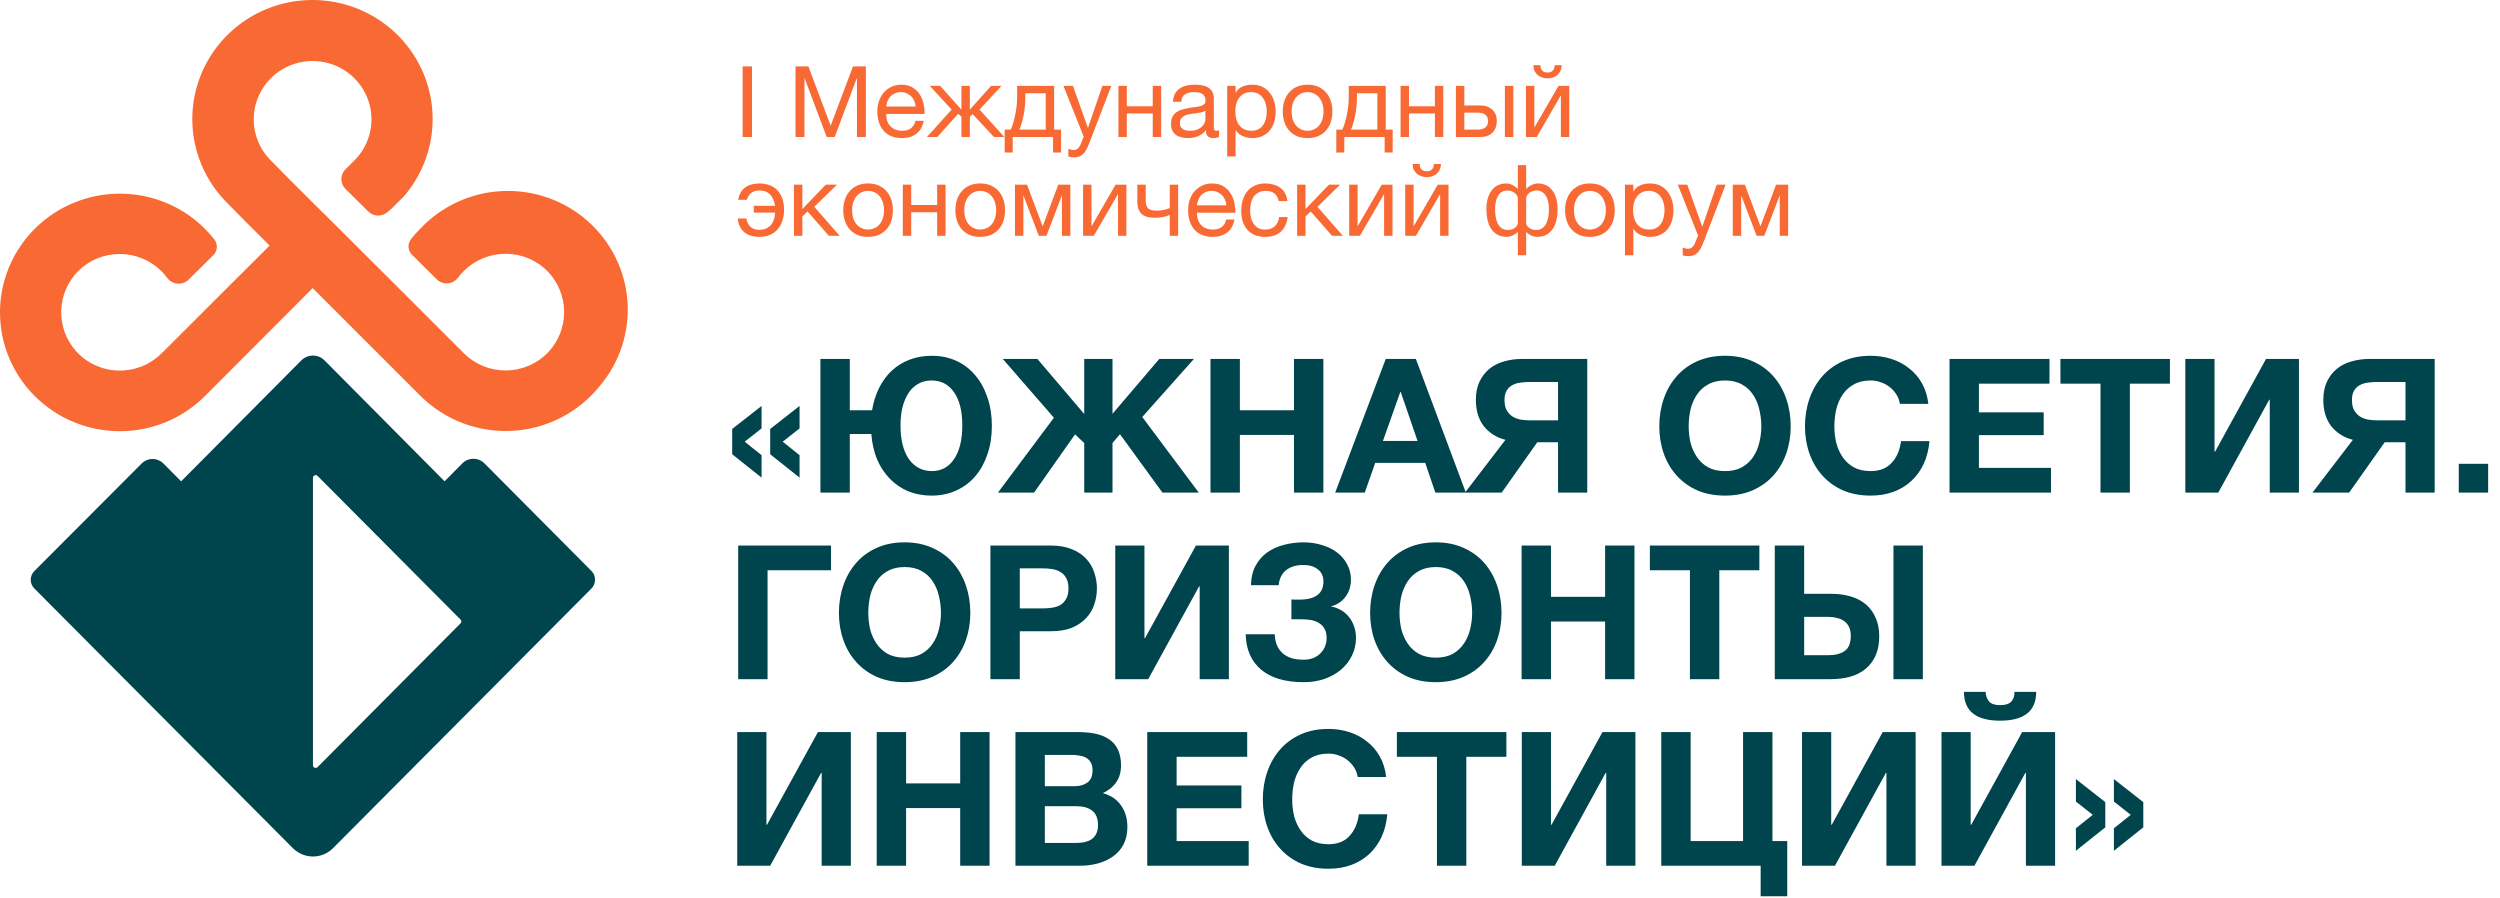 <?xml version="1.0" encoding="UTF-8"?> <svg xmlns="http://www.w3.org/2000/svg" width="1139" height="409" viewBox="0 0 1139 409" fill="none"><path d="M273.177 175.952C268.381 181.908 262.373 186.796 255.544 190.298C248.714 193.8 241.217 195.837 233.541 196.276C225.865 196.715 218.181 195.547 210.991 192.847C203.8 190.147 197.264 185.976 191.808 180.607L142.451 131.265L93.209 180.607C85.573 188.174 75.844 193.327 65.252 195.415C54.661 197.502 43.683 196.431 33.706 192.335C23.729 188.24 15.201 181.304 9.202 172.406C3.202 163.507 0 153.046 0 142.344C0 131.642 3.202 121.18 9.202 112.282C15.201 103.383 23.729 96.448 33.706 92.352C43.683 88.257 54.661 87.185 65.252 89.273C75.844 91.36 85.573 96.513 93.209 104.081C94.805 105.659 96.297 107.338 97.675 109.106C98.484 110.157 98.879 111.463 98.789 112.781C98.699 114.099 98.129 115.34 97.186 116.273L85.862 127.467C85.199 128.105 84.405 128.593 83.534 128.898C82.663 129.203 81.736 129.318 80.816 129.234C79.895 129.15 79.005 128.869 78.205 128.411C77.404 127.953 76.714 127.329 76.18 126.582C75.386 125.508 74.51 124.496 73.558 123.555C71.07 121.069 68.11 119.097 64.849 117.75C61.587 116.404 58.089 115.711 54.556 115.711C51.023 115.711 47.525 116.404 44.264 117.75C41.002 119.097 38.042 121.069 35.554 123.555C30.797 128.404 28.063 134.853 27.897 141.613C27.732 148.374 30.147 154.947 34.66 160.019C37.093 162.704 40.053 164.87 43.358 166.384C46.664 167.899 50.246 168.729 53.886 168.825C57.527 168.921 61.149 168.281 64.531 166.944C67.913 165.607 70.985 163.6 73.558 161.047L106.982 127.695L122.829 111.876L112.226 101.311L103.784 92.745C96.224 85.303 91.02 75.836 88.809 65.506C86.599 55.175 87.479 44.431 91.342 34.589C95.204 24.747 101.88 16.236 110.552 10.1C119.224 3.963 129.515 0.469 140.162 0.044C150.809 -0.381 161.35 2.283 170.492 7.708C179.633 13.134 186.979 21.085 191.627 30.588C196.275 40.09 198.024 50.73 196.659 61.203C195.294 71.676 190.874 81.526 183.942 89.547L178.18 95.257L176.307 96.799C175.094 97.781 173.558 98.284 171.994 98.21C170.43 98.136 168.949 97.492 167.836 96.4L157.348 86.006C156.172 84.839 155.512 83.257 155.512 81.608C155.512 79.96 156.172 78.378 157.348 77.211L161.382 73.185C165.136 69.468 167.693 64.731 168.73 59.574C169.767 54.416 169.238 49.07 167.208 44.211C165.179 39.351 161.74 35.198 157.328 32.276C152.916 29.354 147.729 27.794 142.422 27.794C137.116 27.794 131.928 29.354 127.516 32.276C123.104 35.198 119.666 39.351 117.637 44.211C115.607 49.07 115.077 54.416 116.115 59.574C117.152 64.731 119.709 69.468 123.463 73.185L131.906 81.751L142.422 92.231L156.829 106.508L161.9 111.562L177.834 127.467L211.373 160.99C213.905 163.506 216.921 165.492 220.242 166.83C223.563 168.169 227.122 168.833 230.707 168.782C234.292 168.731 237.83 167.968 241.112 166.536C244.393 165.104 247.351 163.033 249.81 160.447C254.447 155.477 257.023 148.956 257.023 142.187C257.023 135.417 254.447 128.897 249.81 123.926C247.347 121.345 244.387 119.28 241.105 117.853C237.823 116.426 234.285 115.666 230.701 115.618C227.117 115.57 223.56 116.235 220.24 117.574C216.92 118.913 213.905 120.898 211.373 123.412C210.405 124.345 209.518 125.358 208.722 126.439C208.191 127.186 207.503 127.81 206.706 128.267C205.908 128.725 205.02 129.006 204.102 129.09C203.184 129.174 202.259 129.06 201.39 128.755C200.521 128.45 199.729 127.962 199.069 127.324L187.746 116.102C186.796 115.172 186.223 113.93 186.132 112.61C186.042 111.29 186.442 109.984 187.256 108.935C188.635 107.176 190.126 105.507 191.722 103.938C201.481 93.7 214.884 87.637 229.082 87.035C243.281 86.434 257.156 91.343 267.761 100.719C278.366 110.094 284.864 123.198 285.876 137.246C286.887 151.294 282.332 165.18 273.177 175.952Z" fill="#F96933"></path><path d="M338.332 30.245H342.613V62.421H338.332V30.245ZM362.447 30.245H368.305L378.445 57.283L388.629 30.245H394.488V62.421H390.432V35.652H390.342L380.292 62.421H376.642L366.593 35.652H366.503V62.421H362.447V30.245ZM410.896 62.917C409.033 62.917 407.396 62.616 405.984 62.015C404.602 61.414 403.445 60.573 402.514 59.492C401.582 58.41 400.876 57.118 400.396 55.616C399.945 54.114 399.72 52.477 399.72 50.704C399.72 48.962 399.99 47.354 400.531 45.882C401.072 44.38 401.823 43.088 402.784 42.007C403.775 40.925 404.932 40.084 406.254 39.483C407.606 38.882 409.078 38.582 410.67 38.582C412.743 38.582 414.456 39.017 415.808 39.889C417.19 40.73 418.286 41.811 419.097 43.133C419.939 44.455 420.509 45.897 420.81 47.459C421.14 49.022 421.276 50.509 421.216 51.921H403.775C403.745 52.942 403.866 53.919 404.136 54.85C404.406 55.751 404.842 56.562 405.443 57.283C406.044 57.974 406.81 58.53 407.741 58.951C408.672 59.371 409.769 59.582 411.031 59.582C412.653 59.582 413.975 59.206 414.997 58.455C416.048 57.704 416.739 56.562 417.07 55.03H420.855C420.344 57.674 419.218 59.657 417.475 60.979C415.733 62.271 413.539 62.917 410.896 62.917ZM417.16 48.541C417.1 47.64 416.889 46.783 416.529 45.972C416.198 45.161 415.733 44.47 415.132 43.899C414.561 43.298 413.87 42.833 413.059 42.502C412.278 42.142 411.406 41.961 410.445 41.961C409.454 41.961 408.552 42.142 407.741 42.502C406.96 42.833 406.284 43.298 405.713 43.899C405.142 44.5 404.692 45.206 404.361 46.017C404.031 46.798 403.835 47.64 403.775 48.541H417.16ZM433.568 49.938L423.609 39.122H428.341L438.03 49.938V39.122H441.86V49.938L451.549 39.122H456.281L446.277 49.938L457.588 62.421H452.856L443.167 52.011L441.86 53.183V62.421H438.03V53.183L436.542 51.831L427.034 62.421H422.302L433.568 49.938ZM457.732 59.041H460.481C460.812 58.41 461.142 57.554 461.473 56.472C461.833 55.361 462.149 54.144 462.419 52.822C462.719 51.47 462.96 50.043 463.14 48.541C463.32 47.039 463.41 45.567 463.41 44.125V39.122H480.265V59.041H483.419V69.496H479.769V62.421H461.382V69.496H457.732V59.041ZM476.434 59.041V42.502H467.151V44.485C467.151 45.957 467.061 47.429 466.88 48.901C466.73 50.343 466.52 51.711 466.249 53.002C465.979 54.294 465.679 55.466 465.348 56.517C465.048 57.569 464.747 58.41 464.447 59.041H476.434ZM489.407 71.704C488.956 71.704 488.505 71.674 488.055 71.614C487.604 71.554 487.169 71.449 486.748 71.299V67.784C487.108 67.904 487.469 68.024 487.83 68.144C488.22 68.264 488.611 68.324 489.001 68.324C489.782 68.324 490.413 68.144 490.894 67.784C491.375 67.423 491.795 66.897 492.156 66.206L493.733 62.286L484.495 39.122H488.821L495.626 58.185H495.716L502.25 39.122H506.306L496.167 65.485C495.716 66.627 495.265 67.588 494.815 68.37C494.394 69.151 493.913 69.781 493.372 70.262C492.862 70.773 492.276 71.133 491.615 71.344C490.984 71.584 490.248 71.704 489.407 71.704ZM509.551 39.122H513.381V48.406H525.188V39.122H529.019V62.421H525.188V51.696H513.381V62.421H509.551V39.122ZM541.212 62.917C540.161 62.917 539.169 62.796 538.238 62.556C537.306 62.346 536.48 61.985 535.759 61.474C535.068 60.934 534.512 60.258 534.092 59.447C533.701 58.605 533.506 57.599 533.506 56.427C533.506 55.105 533.731 54.024 534.182 53.183C534.633 52.341 535.218 51.665 535.939 51.155C536.691 50.614 537.532 50.208 538.463 49.938C539.424 49.667 540.401 49.442 541.392 49.262C542.444 49.052 543.435 48.901 544.367 48.811C545.328 48.691 546.169 48.541 546.89 48.361C547.611 48.15 548.182 47.865 548.603 47.504C549.023 47.114 549.234 46.558 549.234 45.837C549.234 44.996 549.068 44.32 548.738 43.809C548.437 43.298 548.032 42.908 547.521 42.637C547.04 42.367 546.485 42.187 545.854 42.097C545.253 42.007 544.652 41.961 544.051 41.961C542.429 41.961 541.077 42.277 539.995 42.908C538.914 43.509 538.328 44.665 538.238 46.378H534.407C534.467 44.936 534.768 43.719 535.309 42.727C535.849 41.736 536.57 40.94 537.472 40.339C538.373 39.708 539.394 39.258 540.536 38.987C541.708 38.717 542.955 38.582 544.276 38.582C545.328 38.582 546.364 38.657 547.386 38.807C548.437 38.957 549.384 39.273 550.225 39.753C551.066 40.204 551.742 40.85 552.253 41.691C552.764 42.532 553.019 43.629 553.019 44.981V56.968C553.019 57.869 553.064 58.53 553.154 58.951C553.274 59.371 553.635 59.582 554.236 59.582C554.506 59.582 554.897 59.507 555.407 59.356V62.331C554.747 62.721 553.83 62.917 552.659 62.917C551.667 62.917 550.871 62.646 550.27 62.105C549.699 61.535 549.414 60.618 549.414 59.356C548.362 60.618 547.131 61.535 545.719 62.105C544.337 62.646 542.834 62.917 541.212 62.917ZM542.068 59.582C543.33 59.582 544.412 59.417 545.313 59.086C546.214 58.726 546.95 58.29 547.521 57.779C548.092 57.238 548.513 56.668 548.783 56.067C549.053 55.436 549.189 54.85 549.189 54.309V50.389C548.708 50.779 548.077 51.05 547.296 51.2C546.515 51.35 545.688 51.485 544.817 51.605C543.976 51.725 543.12 51.846 542.249 51.966C541.377 52.086 540.596 52.296 539.905 52.597C539.214 52.897 538.643 53.333 538.193 53.904C537.772 54.444 537.562 55.196 537.562 56.157C537.562 56.788 537.682 57.329 537.922 57.779C538.193 58.2 538.523 58.545 538.914 58.816C539.334 59.086 539.815 59.281 540.356 59.402C540.897 59.522 541.467 59.582 542.068 59.582ZM559.108 39.122H562.938V42.277H563.028C563.659 40.985 564.651 40.054 566.003 39.483C567.355 38.882 568.842 38.582 570.464 38.582C572.267 38.582 573.829 38.912 575.151 39.573C576.503 40.234 577.614 41.135 578.486 42.277C579.387 43.389 580.063 44.68 580.514 46.153C580.964 47.625 581.19 49.187 581.19 50.839C581.19 52.522 580.964 54.099 580.514 55.571C580.093 57.013 579.432 58.29 578.531 59.402C577.659 60.483 576.548 61.339 575.196 61.97C573.874 62.601 572.327 62.917 570.554 62.917C569.953 62.917 569.307 62.856 568.616 62.736C567.925 62.616 567.234 62.421 566.543 62.151C565.852 61.88 565.191 61.52 564.561 61.069C563.96 60.588 563.449 60.002 563.028 59.311H562.938V71.299H559.108V39.122ZM570.149 59.582C571.44 59.582 572.537 59.326 573.438 58.816C574.34 58.305 575.061 57.629 575.601 56.788C576.142 55.947 576.533 54.985 576.773 53.904C577.013 52.822 577.134 51.711 577.134 50.569C577.134 49.487 576.983 48.436 576.683 47.414C576.413 46.363 575.977 45.431 575.376 44.62C574.805 43.809 574.054 43.163 573.123 42.682C572.222 42.202 571.155 41.961 569.923 41.961C568.631 41.961 567.535 42.217 566.634 42.727C565.732 43.238 564.996 43.914 564.425 44.755C563.855 45.567 563.434 46.498 563.164 47.55C562.923 48.601 562.803 49.667 562.803 50.749C562.803 51.891 562.938 53.002 563.209 54.084C563.479 55.135 563.9 56.067 564.47 56.878C565.071 57.689 565.837 58.35 566.769 58.861C567.7 59.342 568.827 59.582 570.149 59.582ZM595.735 62.917C593.873 62.917 592.235 62.616 590.823 62.015C589.441 61.384 588.269 60.528 587.308 59.447C586.347 58.335 585.626 57.043 585.145 55.571C584.664 54.099 584.424 52.507 584.424 50.794C584.424 49.082 584.664 47.489 585.145 46.017C585.626 44.515 586.347 43.223 587.308 42.142C588.269 41.03 589.441 40.159 590.823 39.528C592.235 38.897 593.873 38.582 595.735 38.582C597.568 38.582 599.19 38.897 600.602 39.528C602.014 40.159 603.201 41.03 604.162 42.142C605.124 43.223 605.845 44.515 606.325 46.017C606.806 47.489 607.047 49.082 607.047 50.794C607.047 52.507 606.806 54.099 606.325 55.571C605.845 57.043 605.124 58.335 604.162 59.447C603.201 60.528 602.014 61.384 600.602 62.015C599.19 62.616 597.568 62.917 595.735 62.917ZM595.735 59.582C596.727 59.582 597.658 59.386 598.529 58.996C599.431 58.605 600.212 58.05 600.873 57.329C601.534 56.578 602.044 55.661 602.405 54.58C602.795 53.468 602.991 52.206 602.991 50.794C602.991 49.382 602.795 48.135 602.405 47.054C602.044 45.942 601.534 45.011 600.873 44.26C600.212 43.509 599.431 42.938 598.529 42.547C597.658 42.157 596.727 41.961 595.735 41.961C594.744 41.961 593.797 42.157 592.896 42.547C592.025 42.938 591.259 43.509 590.598 44.26C589.937 45.011 589.411 45.942 589.021 47.054C588.66 48.135 588.48 49.382 588.48 50.794C588.48 52.206 588.66 53.468 589.021 54.58C589.411 55.661 589.937 56.578 590.598 57.329C591.259 58.05 592.025 58.605 592.896 58.996C593.797 59.386 594.744 59.582 595.735 59.582ZM608.814 59.041H611.563C611.893 58.41 612.224 57.554 612.554 56.472C612.915 55.361 613.23 54.144 613.501 52.822C613.801 51.47 614.041 50.043 614.222 48.541C614.402 47.039 614.492 45.567 614.492 44.125V39.122H631.346V59.041H634.501V69.496H630.851V62.421H612.464V69.496H608.814V59.041ZM627.516 59.041V42.502H618.232V44.485C618.232 45.957 618.142 47.429 617.962 48.901C617.812 50.343 617.602 51.711 617.331 53.002C617.061 54.294 616.76 55.466 616.43 56.517C616.129 57.569 615.829 58.41 615.529 59.041H627.516ZM638.1 39.122H641.931V48.406H653.738V39.122H657.568V62.421H653.738V51.696H641.931V62.421H638.1V39.122ZM663.317 39.122H667.148V48.045H674.358C676.641 48.045 678.474 48.676 679.856 49.938C681.238 51.17 681.929 52.912 681.929 55.166C681.929 57.359 681.268 59.116 679.946 60.438C678.624 61.76 676.822 62.421 674.538 62.421H663.317V39.122ZM673.141 59.041C676.356 59.041 677.963 57.749 677.963 55.166C677.963 52.612 676.356 51.335 673.141 51.335H667.148V59.041H673.141ZM685.624 39.122H689.455V62.421H685.624V39.122ZM695.223 39.122H699.054V58.14L710.05 39.122H714.962V62.421H711.131V43.404L700.135 62.421H695.223V39.122ZM705.093 35.697C704.191 35.697 703.35 35.562 702.569 35.292C701.788 35.022 701.097 34.631 700.496 34.12C699.925 33.609 699.459 32.993 699.099 32.273C698.768 31.521 698.603 30.665 698.603 29.704H701.803C701.863 31.927 702.944 33.039 705.047 33.039C706.099 33.039 706.895 32.753 707.436 32.182C708.007 31.581 708.292 30.755 708.292 29.704H711.492C711.492 30.605 711.327 31.431 710.996 32.182C710.666 32.933 710.215 33.564 709.644 34.075C709.073 34.586 708.397 34.991 707.616 35.292C706.835 35.562 705.994 35.697 705.093 35.697ZM345.903 107.917C343.079 107.917 340.796 107.196 339.053 105.753C337.311 104.281 336.334 102.208 336.124 99.534H340.045C340.675 102.99 342.658 104.717 345.993 104.717C348.066 104.717 349.733 104.056 350.995 102.734C352.287 101.382 353.008 99.429 353.158 96.876H343.424V93.766H353.113C352.783 91.573 352.032 89.861 350.86 88.629C349.718 87.397 348.096 86.781 345.993 86.781C343.019 86.781 341.111 88.193 340.27 91.017H336.304C336.725 88.584 337.761 86.736 339.414 85.474C341.096 84.213 343.304 83.582 346.038 83.582C347.751 83.582 349.298 83.852 350.68 84.393C352.062 84.903 353.233 85.67 354.195 86.691C355.156 87.713 355.892 88.959 356.403 90.431C356.944 91.874 357.214 93.541 357.214 95.434C357.214 97.326 356.959 99.054 356.448 100.616C355.967 102.148 355.231 103.455 354.24 104.537C353.279 105.618 352.092 106.46 350.68 107.06C349.298 107.631 347.706 107.917 345.903 107.917ZM361.726 84.122H365.556V95.253L376.237 84.122H381.329L371.009 94.217L382.546 107.421H377.634L367.9 96.335L365.556 98.633V107.421H361.726V84.122ZM395.496 107.917C393.633 107.917 391.996 107.616 390.584 107.015C389.202 106.384 388.03 105.528 387.069 104.447C386.107 103.335 385.386 102.043 384.906 100.571C384.425 99.099 384.185 97.507 384.185 95.794C384.185 94.082 384.425 92.489 384.906 91.017C385.386 89.515 386.107 88.223 387.069 87.142C388.03 86.03 389.202 85.159 390.584 84.528C391.996 83.897 393.633 83.582 395.496 83.582C397.328 83.582 398.951 83.897 400.363 84.528C401.775 85.159 402.962 86.03 403.923 87.142C404.884 88.223 405.605 89.515 406.086 91.017C406.567 92.489 406.807 94.082 406.807 95.794C406.807 97.507 406.567 99.099 406.086 100.571C405.605 102.043 404.884 103.335 403.923 104.447C402.962 105.528 401.775 106.384 400.363 107.015C398.951 107.616 397.328 107.917 395.496 107.917ZM395.496 104.582C396.487 104.582 397.419 104.387 398.29 103.996C399.191 103.605 399.972 103.05 400.633 102.329C401.294 101.577 401.805 100.661 402.165 99.58C402.556 98.468 402.751 97.206 402.751 95.794C402.751 94.382 402.556 93.135 402.165 92.054C401.805 90.942 401.294 90.011 400.633 89.26C399.972 88.509 399.191 87.938 398.29 87.547C397.419 87.157 396.487 86.961 395.496 86.961C394.504 86.961 393.558 87.157 392.657 87.547C391.785 87.938 391.019 88.509 390.358 89.26C389.697 90.011 389.172 90.942 388.781 92.054C388.421 93.135 388.24 94.382 388.24 95.794C388.24 97.206 388.421 98.468 388.781 99.58C389.172 100.661 389.697 101.577 390.358 102.329C391.019 103.05 391.785 103.605 392.657 103.996C393.558 104.387 394.504 104.582 395.496 104.582ZM411.323 84.122H415.154V93.406H426.961V84.122H430.791V107.421H426.961V96.695H415.154V107.421H411.323V84.122ZM446.59 107.917C444.727 107.917 443.09 107.616 441.678 107.015C440.296 106.384 439.124 105.528 438.163 104.447C437.201 103.335 436.48 102.043 436 100.571C435.519 99.099 435.279 97.507 435.279 95.794C435.279 94.082 435.519 92.489 436 91.017C436.48 89.515 437.201 88.223 438.163 87.142C439.124 86.03 440.296 85.159 441.678 84.528C443.09 83.897 444.727 83.582 446.59 83.582C448.422 83.582 450.045 83.897 451.457 84.528C452.869 85.159 454.056 86.03 455.017 87.142C455.978 88.223 456.699 89.515 457.18 91.017C457.661 92.489 457.901 94.082 457.901 95.794C457.901 97.507 457.661 99.099 457.18 100.571C456.699 102.043 455.978 103.335 455.017 104.447C454.056 105.528 452.869 106.384 451.457 107.015C450.045 107.616 448.422 107.917 446.59 107.917ZM446.59 104.582C447.581 104.582 448.513 104.387 449.384 103.996C450.285 103.605 451.066 103.05 451.727 102.329C452.388 101.577 452.899 100.661 453.259 99.58C453.65 98.468 453.845 97.206 453.845 95.794C453.845 94.382 453.65 93.135 453.259 92.054C452.899 90.942 452.388 90.011 451.727 89.26C451.066 88.509 450.285 87.938 449.384 87.547C448.513 87.157 447.581 86.961 446.59 86.961C445.598 86.961 444.652 87.157 443.751 87.547C442.88 87.938 442.113 88.509 441.452 89.26C440.792 90.011 440.266 90.942 439.875 92.054C439.515 93.135 439.334 94.382 439.334 95.794C439.334 97.206 439.515 98.468 439.875 99.58C440.266 100.661 440.792 101.577 441.452 102.329C442.113 103.05 442.88 103.605 443.751 103.996C444.652 104.387 445.598 104.582 446.59 104.582ZM462.417 84.122H467.915L474.991 103.005H475.081L482.156 84.122H487.654V107.421H483.823V88.944L476.793 107.421H473.278L466.248 88.944V107.421H462.417V84.122ZM493.444 84.122H497.274V103.14L508.27 84.122H513.182V107.421H509.352V88.403L498.356 107.421H493.444V84.122ZM532.939 97.957C532.248 98.258 531.286 98.543 530.055 98.814C528.823 99.084 527.531 99.219 526.179 99.219C523.295 99.219 521.237 98.603 520.005 97.371C518.773 96.11 518.157 94.352 518.157 92.099V84.122H521.988V91.468C521.988 93 522.333 94.142 523.024 94.893C523.746 95.614 525.037 95.974 526.9 95.974C528.042 95.974 529.168 95.854 530.28 95.614C531.392 95.374 532.278 95.103 532.939 94.803V84.122H536.769V107.421H532.939V97.957ZM552.472 107.917C550.609 107.917 548.972 107.616 547.559 107.015C546.177 106.414 545.021 105.573 544.089 104.492C543.158 103.41 542.452 102.118 541.971 100.616C541.521 99.114 541.295 97.477 541.295 95.704C541.295 93.962 541.566 92.354 542.107 90.882C542.647 89.38 543.398 88.088 544.36 87.007C545.351 85.925 546.508 85.084 547.83 84.483C549.182 83.882 550.654 83.582 552.246 83.582C554.319 83.582 556.032 84.017 557.384 84.888C558.766 85.73 559.862 86.811 560.673 88.133C561.515 89.455 562.085 90.897 562.386 92.459C562.716 94.022 562.851 95.509 562.791 96.921H545.351C545.321 97.942 545.441 98.919 545.712 99.85C545.982 100.751 546.418 101.562 547.019 102.284C547.62 102.974 548.386 103.53 549.317 103.951C550.248 104.372 551.345 104.582 552.607 104.582C554.229 104.582 555.551 104.206 556.572 103.455C557.624 102.704 558.315 101.562 558.645 100.03H562.431C561.92 102.674 560.794 104.657 559.051 105.979C557.309 107.271 555.115 107.917 552.472 107.917ZM558.736 93.541C558.675 92.64 558.465 91.783 558.105 90.972C557.774 90.161 557.309 89.47 556.708 88.899C556.137 88.298 555.446 87.833 554.635 87.502C553.854 87.142 552.982 86.961 552.021 86.961C551.029 86.961 550.128 87.142 549.317 87.502C548.536 87.833 547.86 88.298 547.289 88.899C546.718 89.5 546.268 90.206 545.937 91.017C545.607 91.798 545.411 92.64 545.351 93.541H558.736ZM576.406 107.917C574.633 107.917 573.056 107.631 571.674 107.06C570.322 106.49 569.181 105.678 568.249 104.627C567.348 103.575 566.657 102.329 566.176 100.886C565.726 99.444 565.5 97.837 565.5 96.064C565.5 94.322 565.726 92.7 566.176 91.198C566.627 89.665 567.303 88.343 568.204 87.232C569.135 86.09 570.277 85.204 571.629 84.573C573.011 83.912 574.633 83.582 576.496 83.582C577.818 83.582 579.05 83.747 580.191 84.077C581.363 84.378 582.385 84.858 583.256 85.519C584.157 86.18 584.893 87.022 585.464 88.043C586.035 89.034 586.395 90.221 586.546 91.603H582.58C582.279 90.131 581.648 88.989 580.687 88.178C579.726 87.367 578.434 86.961 576.812 86.961C575.43 86.961 574.273 87.217 573.342 87.728C572.41 88.238 571.659 88.914 571.088 89.755C570.548 90.597 570.157 91.573 569.917 92.685C569.676 93.766 569.556 94.893 569.556 96.064C569.556 97.146 569.676 98.198 569.917 99.219C570.187 100.241 570.593 101.157 571.133 101.968C571.674 102.749 572.365 103.38 573.206 103.861C574.078 104.341 575.129 104.582 576.361 104.582C578.254 104.582 579.726 104.086 580.777 103.095C581.859 102.103 582.52 100.706 582.76 98.904H586.681C586.26 101.818 585.194 104.056 583.481 105.618C581.769 107.151 579.41 107.917 576.406 107.917ZM590.967 84.122H594.797V95.253L605.478 84.122H610.57L600.25 94.217L611.787 107.421H606.875L597.141 96.335L594.797 98.633V107.421H590.967V84.122ZM614.687 84.122H618.518V103.14L629.514 84.122H634.426V107.421H630.595V88.403L619.6 107.421H614.687V84.122ZM640.213 84.122H644.043V103.14L655.039 84.122H659.951V107.421H656.12V88.403L645.125 107.421H640.213V84.122ZM650.082 80.697C649.18 80.697 648.339 80.562 647.558 80.292C646.777 80.022 646.086 79.631 645.485 79.12C644.914 78.609 644.449 77.993 644.088 77.272C643.758 76.521 643.592 75.665 643.592 74.704H646.792C646.852 76.927 647.934 78.039 650.037 78.039C651.088 78.039 651.884 77.753 652.425 77.182C652.996 76.582 653.281 75.755 653.281 74.704H656.481C656.481 75.605 656.316 76.431 655.985 77.182C655.655 77.933 655.204 78.564 654.633 79.075C654.062 79.586 653.386 79.991 652.605 80.292C651.824 80.562 650.983 80.697 650.082 80.697ZM691.529 105.663C691.259 105.934 690.928 106.204 690.538 106.475C690.147 106.745 689.727 106.985 689.276 107.196C688.855 107.406 688.405 107.571 687.924 107.691C687.473 107.842 687.023 107.917 686.572 107.917C684.829 107.917 683.357 107.571 682.156 106.88C680.984 106.189 680.023 105.273 679.271 104.131C678.55 102.959 678.025 101.623 677.694 100.12C677.364 98.618 677.198 97.056 677.198 95.434C677.198 91.708 678.01 88.809 679.632 86.736C681.254 84.633 683.462 83.582 686.257 83.582C686.737 83.582 687.233 83.657 687.744 83.807C688.284 83.957 688.78 84.152 689.231 84.393C689.711 84.633 690.147 84.903 690.538 85.204C690.958 85.504 691.289 85.805 691.529 86.105V75.245H695.315V86.105C695.555 85.805 695.87 85.504 696.261 85.204C696.651 84.903 697.087 84.633 697.568 84.393C698.048 84.152 698.544 83.957 699.055 83.807C699.566 83.657 700.076 83.582 700.587 83.582C703.381 83.582 705.589 84.633 707.212 86.736C708.834 88.809 709.645 91.708 709.645 95.434C709.645 97.056 709.48 98.618 709.149 100.12C708.819 101.623 708.278 102.959 707.527 104.131C706.806 105.273 705.845 106.189 704.643 106.88C703.471 107.571 702.014 107.917 700.272 107.917C699.4 107.917 698.469 107.691 697.478 107.241C696.516 106.76 695.795 106.234 695.315 105.663V116.299H691.529V105.663ZM687.023 104.762C688.194 104.762 689.201 104.477 690.042 103.906C690.883 103.305 691.379 102.584 691.529 101.743V90.026C691.349 89.395 691.078 88.884 690.718 88.494C690.357 88.073 689.952 87.743 689.501 87.502C689.081 87.232 688.63 87.052 688.149 86.961C687.669 86.841 687.218 86.781 686.797 86.781C685.806 86.781 684.95 87.007 684.229 87.457C683.538 87.878 682.952 88.479 682.471 89.26C682.02 90.011 681.69 90.927 681.48 92.009C681.269 93.09 681.164 94.262 681.164 95.524C681.164 96.605 681.254 97.702 681.435 98.814C681.615 99.895 681.915 100.886 682.336 101.788C682.787 102.659 683.387 103.38 684.138 103.951C684.89 104.492 685.851 104.762 687.023 104.762ZM699.821 104.762C700.993 104.762 701.954 104.492 702.705 103.951C703.456 103.38 704.042 102.659 704.463 101.788C704.913 100.886 705.229 99.895 705.409 98.814C705.589 97.702 705.679 96.605 705.679 95.524C705.679 94.262 705.574 93.09 705.364 92.009C705.154 90.927 704.808 90.011 704.328 89.26C703.877 88.479 703.291 87.878 702.57 87.457C701.879 87.007 701.038 86.781 700.046 86.781C699.626 86.781 699.175 86.841 698.694 86.961C698.214 87.052 697.748 87.232 697.297 87.502C696.877 87.743 696.486 88.073 696.126 88.494C695.765 88.884 695.495 89.395 695.315 90.026V101.743C695.465 102.584 695.96 103.305 696.802 103.906C697.643 104.477 698.649 104.762 699.821 104.762ZM724.373 107.917C722.51 107.917 720.873 107.616 719.461 107.015C718.079 106.384 716.907 105.528 715.945 104.447C714.984 103.335 714.263 102.043 713.782 100.571C713.302 99.099 713.061 97.507 713.061 95.794C713.061 94.082 713.302 92.489 713.782 91.017C714.263 89.515 714.984 88.223 715.945 87.142C716.907 86.03 718.079 85.159 719.461 84.528C720.873 83.897 722.51 83.582 724.373 83.582C726.205 83.582 727.828 83.897 729.24 84.528C730.652 85.159 731.838 86.03 732.8 87.142C733.761 88.223 734.482 89.515 734.963 91.017C735.444 92.489 735.684 94.082 735.684 95.794C735.684 97.507 735.444 99.099 734.963 100.571C734.482 102.043 733.761 103.335 732.8 104.447C731.838 105.528 730.652 106.384 729.24 107.015C727.828 107.616 726.205 107.917 724.373 107.917ZM724.373 104.582C725.364 104.582 726.295 104.387 727.167 103.996C728.068 103.605 728.849 103.05 729.51 102.329C730.171 101.577 730.682 100.661 731.042 99.58C731.433 98.468 731.628 97.206 731.628 95.794C731.628 94.382 731.433 93.135 731.042 92.054C730.682 90.942 730.171 90.011 729.51 89.26C728.849 88.509 728.068 87.938 727.167 87.547C726.295 87.157 725.364 86.961 724.373 86.961C723.381 86.961 722.435 87.157 721.533 87.547C720.662 87.938 719.896 88.509 719.235 89.26C718.574 90.011 718.048 90.942 717.658 92.054C717.297 93.135 717.117 94.382 717.117 95.794C717.117 97.206 717.297 98.468 717.658 99.58C718.048 100.661 718.574 101.577 719.235 102.329C719.896 103.05 720.662 103.605 721.533 103.996C722.435 104.387 723.381 104.582 724.373 104.582ZM740.335 84.122H744.166V87.277H744.256C744.887 85.985 745.878 85.054 747.23 84.483C748.582 83.882 750.069 83.582 751.692 83.582C753.494 83.582 755.057 83.912 756.379 84.573C757.73 85.234 758.842 86.135 759.713 87.277C760.615 88.388 761.291 89.68 761.741 91.153C762.192 92.625 762.417 94.187 762.417 95.839C762.417 97.522 762.192 99.099 761.741 100.571C761.321 102.013 760.66 103.29 759.758 104.402C758.887 105.483 757.776 106.339 756.424 106.97C755.102 107.601 753.554 107.917 751.782 107.917C751.181 107.917 750.535 107.857 749.844 107.736C749.153 107.616 748.462 107.421 747.771 107.151C747.08 106.88 746.419 106.52 745.788 106.069C745.187 105.588 744.677 105.002 744.256 104.311H744.166V116.299H740.335V84.122ZM751.376 104.582C752.668 104.582 753.765 104.326 754.666 103.816C755.567 103.305 756.288 102.629 756.829 101.788C757.37 100.947 757.761 99.985 758.001 98.904C758.241 97.822 758.361 96.71 758.361 95.569C758.361 94.487 758.211 93.436 757.911 92.414C757.64 91.363 757.205 90.431 756.604 89.62C756.033 88.809 755.282 88.163 754.351 87.683C753.449 87.202 752.383 86.961 751.151 86.961C749.859 86.961 748.763 87.217 747.861 87.728C746.96 88.238 746.224 88.914 745.653 89.755C745.082 90.567 744.662 91.498 744.391 92.549C744.151 93.601 744.031 94.668 744.031 95.749C744.031 96.891 744.166 98.002 744.436 99.084C744.707 100.135 745.127 101.067 745.698 101.878C746.299 102.689 747.065 103.35 747.996 103.861C748.928 104.341 750.054 104.582 751.376 104.582ZM769.302 116.704C768.851 116.704 768.401 116.674 767.95 116.614C767.499 116.554 767.064 116.449 766.643 116.299V112.784C767.004 112.904 767.364 113.024 767.725 113.144C768.115 113.264 768.506 113.324 768.896 113.324C769.677 113.324 770.308 113.144 770.789 112.784C771.27 112.423 771.69 111.897 772.051 111.206L773.628 107.286L764.39 84.122H768.716L775.521 103.185H775.611L782.145 84.122H786.201L776.062 110.485C775.611 111.627 775.16 112.588 774.71 113.369C774.289 114.151 773.808 114.781 773.268 115.262C772.757 115.773 772.171 116.133 771.51 116.344C770.879 116.584 770.143 116.704 769.302 116.704ZM789.446 84.122H794.944L802.019 103.005H802.109L809.184 84.122H814.682V107.421H810.852V88.944L803.822 107.421H800.307L793.276 88.944V107.421H789.446V84.122Z" fill="#F96933"></path><path d="M270.713 261.975C270.434 261.296 270.02 260.68 269.496 260.166L220.75 211.149C220.091 210.473 219.302 209.935 218.431 209.569C217.56 209.204 216.624 209.017 215.679 209.02C214.735 209.017 213.799 209.204 212.928 209.569C212.057 209.935 211.268 210.473 210.609 211.149L202.546 219.279L147.833 164.178C146.436 162.783 144.542 162 142.568 162C140.594 162 138.7 162.783 137.303 164.178L82.522 219.296L74.443 211.166C73.794 210.513 73.023 209.995 72.173 209.641C71.323 209.287 70.411 209.105 69.491 209.105C68.57 209.105 67.659 209.287 66.809 209.641C65.959 209.995 65.187 210.513 64.538 211.166L15.64 260.183C15.121 260.702 14.708 261.316 14.423 261.992C14.142 262.672 13.998 263.402 14 264.138C13.995 264.875 14.139 265.605 14.423 266.285C14.704 266.968 15.117 267.588 15.64 268.11L133.432 386.427C135.858 388.853 139.146 390.221 142.577 390.23C144.277 390.232 145.961 389.893 147.529 389.233C149.076 388.593 150.482 387.657 151.67 386.478L269.429 268.161C269.957 267.644 270.371 267.022 270.646 266.336C270.93 265.656 271.074 264.926 271.068 264.189C271.101 263.434 270.98 262.681 270.713 261.975ZM209.865 283.948L144.689 349.495C144.518 349.669 144.298 349.789 144.059 349.838C143.819 349.887 143.571 349.864 143.344 349.772C143.118 349.679 142.924 349.522 142.787 349.319C142.651 349.116 142.577 348.878 142.577 348.633V217.691C142.577 217.446 142.651 217.207 142.787 217.005C142.924 216.802 143.118 216.644 143.344 216.552C143.571 216.46 143.819 216.437 144.059 216.486C144.298 216.535 144.518 216.654 144.689 216.828L209.831 282.291C209.947 282.403 210.038 282.537 210.101 282.685C210.164 282.833 210.196 282.993 210.196 283.153C210.196 283.314 210.164 283.473 210.101 283.622C210.038 283.77 209.947 283.904 209.831 284.015L209.865 283.948Z" fill="#00454D"></path><path d="M333.582 206.95V195.437L346.971 184.948V195.181L339.296 201.236L346.971 207.376V217.61L333.582 206.95ZM350.894 206.95V195.437L364.283 184.948V195.181L356.607 201.236L364.283 207.376V217.61L350.894 206.95ZM424.434 225.797C420.568 225.797 417.014 225.143 413.774 223.835C410.59 222.471 407.804 220.566 405.416 218.122C403.028 215.677 401.095 212.749 399.617 209.338C398.196 205.87 397.315 202.004 396.974 197.74H387.166V224.432H373.777V163.542H387.166V186.909H397.315C397.94 183.1 399.02 179.689 400.555 176.676C402.09 173.605 404.023 170.99 406.354 168.83C408.685 166.669 411.357 165.021 414.371 163.884C417.441 162.69 420.824 162.093 424.519 162.093C428.612 162.093 432.336 162.86 435.691 164.395C439.045 165.93 441.916 168.119 444.304 170.962C446.692 173.748 448.54 177.102 449.847 181.025C451.212 184.948 451.894 189.297 451.894 194.073C451.894 198.791 451.212 203.112 449.847 207.035C448.54 210.901 446.692 214.227 444.304 217.013C441.916 219.799 439.017 221.959 435.605 223.494C432.251 225.029 428.527 225.797 424.434 225.797ZM424.519 214.625C428.84 214.625 432.223 212.806 434.667 209.167C437.169 205.472 438.42 200.355 438.42 193.817C438.42 187.336 437.169 182.304 434.667 178.722C432.223 175.14 428.783 173.35 424.348 173.35C422.188 173.35 420.227 173.833 418.464 174.799C416.759 175.709 415.28 177.073 414.03 178.893C412.836 180.655 411.898 182.816 411.215 185.374C410.59 187.876 410.277 190.69 410.277 193.817C410.277 200.355 411.528 205.443 414.03 209.082C416.588 212.721 420.084 214.568 424.519 214.625ZM480.159 190.32L456.877 163.542H472.654L493.974 188.615V163.542H506.852V188.529L528.172 163.542H543.948L520.411 189.979L546.166 224.432H529.621L510.263 197.825L506.852 201.833V224.432H493.974V201.833L489.796 197.91L471.119 224.432H454.66L480.159 190.32ZM551.5 163.542H564.889V186.909H589.535V163.542H602.924V224.432H589.535V198.166H564.889V224.432H551.5V163.542ZM631.34 163.542H645.07L667.84 224.432H653.939L649.334 210.873H626.564L621.789 224.432H608.314L631.34 163.542ZM645.837 200.895L638.162 178.552H637.992L630.061 200.895H645.837ZM685.882 200.383C681.846 199.36 678.577 197.313 676.075 194.243C673.631 191.116 672.408 187.08 672.408 182.133C672.408 178.893 672.977 176.107 674.114 173.776C675.251 171.445 676.758 169.512 678.634 167.977C680.567 166.442 682.784 165.333 685.286 164.651C687.844 163.912 690.516 163.542 693.302 163.542H723.15V224.432H709.846V201.492H700.38L684.177 224.432H667.462L685.882 200.383ZM709.846 191.514V174.032H696.628C695.206 174.032 693.814 174.146 692.449 174.373C691.141 174.544 689.948 174.941 688.867 175.567C687.844 176.135 687.02 176.96 686.394 178.04C685.769 179.063 685.456 180.456 685.456 182.219C685.456 184.095 685.769 185.63 686.394 186.824C687.076 188.018 687.958 188.984 689.038 189.723C690.118 190.406 691.369 190.889 692.79 191.173C694.212 191.401 695.69 191.514 697.225 191.514H709.846ZM785.91 225.797C781.191 225.797 776.984 225.001 773.289 223.409C769.593 221.76 766.466 219.515 763.908 216.672C761.349 213.829 759.388 210.503 758.023 206.694C756.659 202.828 755.977 198.678 755.977 194.243C755.977 189.752 756.659 185.545 758.023 181.622C759.388 177.699 761.349 174.288 763.908 171.388C766.466 168.489 769.593 166.214 773.289 164.566C776.984 162.917 781.191 162.093 785.91 162.093C790.572 162.093 794.751 162.917 798.446 164.566C802.199 166.214 805.354 168.489 807.912 171.388C810.471 174.288 812.432 177.699 813.797 181.622C815.161 185.545 815.843 189.752 815.843 194.243C815.843 198.678 815.161 202.828 813.797 206.694C812.432 210.503 810.471 213.829 807.912 216.672C805.354 219.515 802.199 221.76 798.446 223.409C794.751 225.001 790.572 225.797 785.91 225.797ZM785.91 214.625C788.923 214.625 791.482 214.057 793.585 212.92C795.689 211.726 797.394 210.162 798.702 208.229C800.01 206.296 800.948 204.136 801.516 201.748C802.142 199.303 802.454 196.802 802.454 194.243C802.454 191.571 802.142 188.984 801.516 186.483C800.948 183.981 800.01 181.764 798.702 179.831C797.394 177.841 795.689 176.278 793.585 175.14C791.482 173.947 788.923 173.35 785.91 173.35C782.897 173.35 780.338 173.947 778.235 175.14C776.131 176.278 774.426 177.841 773.118 179.831C771.81 181.764 770.844 183.981 770.219 186.483C769.65 188.984 769.366 191.571 769.366 194.243C769.366 196.802 769.65 199.303 770.219 201.748C770.844 204.136 771.81 206.296 773.118 208.229C774.426 210.162 776.131 211.726 778.235 212.92C780.338 214.057 782.897 214.625 785.91 214.625ZM852.285 225.797C847.566 225.797 843.359 225.001 839.664 223.409C835.968 221.76 832.841 219.515 830.283 216.672C827.725 213.829 825.763 210.503 824.399 206.694C823.034 202.828 822.352 198.678 822.352 194.243C822.352 189.752 823.034 185.545 824.399 181.622C825.763 177.699 827.725 174.288 830.283 171.388C832.841 168.489 835.968 166.214 839.664 164.566C843.359 162.917 847.566 162.093 852.285 162.093C855.583 162.093 858.738 162.576 861.751 163.542C864.765 164.509 867.437 165.93 869.768 167.806C872.156 169.626 874.117 171.9 875.652 174.629C877.187 177.358 878.154 180.485 878.552 184.01H865.589C865.362 182.475 864.85 181.082 864.054 179.831C863.258 178.523 862.263 177.386 861.069 176.42C859.875 175.453 858.511 174.714 856.976 174.202C855.497 173.634 853.934 173.35 852.285 173.35C849.272 173.35 846.714 173.947 844.61 175.14C842.506 176.278 840.801 177.841 839.493 179.831C838.186 181.764 837.219 183.981 836.594 186.483C836.025 188.984 835.741 191.571 835.741 194.243C835.741 196.802 836.025 199.303 836.594 201.748C837.219 204.136 838.186 206.296 839.493 208.229C840.801 210.162 842.506 211.726 844.61 212.92C846.714 214.057 849.272 214.625 852.285 214.625C856.379 214.625 859.562 213.374 861.837 210.873C864.168 208.371 865.589 205.074 866.101 200.98H879.063C878.722 204.846 877.841 208.314 876.42 211.385C874.998 214.398 873.122 216.985 870.791 219.145C868.46 221.305 865.731 222.954 862.604 224.091C859.477 225.228 856.038 225.797 852.285 225.797ZM888.206 163.542H933.746V174.799H901.595V187.847H931.102V198.251H901.595V213.175H934.428V224.432H888.206V163.542ZM956.979 174.799H938.729V163.542H988.618V174.799H970.368V224.432H956.979V174.799ZM995.639 163.542H1008.94V205.756H1009.2L1032.39 163.542H1047.4V224.432H1034.1V182.133H1033.84L1010.65 224.432H995.639V163.542ZM1071.97 200.383C1067.94 199.36 1064.67 197.313 1062.17 194.243C1059.72 191.116 1058.5 187.08 1058.5 182.133C1058.5 178.893 1059.07 176.107 1060.21 173.776C1061.34 171.445 1062.85 169.512 1064.73 167.977C1066.66 166.442 1068.88 165.333 1071.38 164.651C1073.94 163.912 1076.61 163.542 1079.39 163.542H1109.24V224.432H1095.94V201.492H1086.47L1070.27 224.432H1053.55L1071.97 200.383ZM1095.94 191.514V174.032H1082.72C1081.3 174.032 1079.91 174.146 1078.54 174.373C1077.23 174.544 1076.04 174.941 1074.96 175.567C1073.94 176.135 1073.11 176.96 1072.49 178.04C1071.86 179.063 1071.55 180.456 1071.55 182.219C1071.55 184.095 1071.86 185.63 1072.49 186.824C1073.17 188.018 1074.05 188.984 1075.13 189.723C1076.21 190.406 1077.46 190.889 1078.88 191.173C1080.3 191.401 1081.78 191.514 1083.32 191.514H1095.94ZM1120.21 211.299H1133.6V224.432H1120.21V211.299ZM336.311 248.542H378.61V259.799H349.7V309.432H336.311V248.542ZM412.143 310.797C407.425 310.797 403.217 310.001 399.522 308.409C395.826 306.76 392.7 304.515 390.141 301.672C387.583 298.829 385.621 295.503 384.257 291.694C382.892 287.828 382.21 283.678 382.21 279.243C382.21 274.752 382.892 270.545 384.257 266.622C385.621 262.699 387.583 259.288 390.141 256.388C392.7 253.489 395.826 251.214 399.522 249.566C403.217 247.917 407.425 247.093 412.143 247.093C416.805 247.093 420.984 247.917 424.68 249.566C428.432 251.214 431.587 253.489 434.146 256.388C436.704 259.288 438.665 262.699 440.03 266.622C441.394 270.545 442.077 274.752 442.077 279.243C442.077 283.678 441.394 287.828 440.03 291.694C438.665 295.503 436.704 298.829 434.146 301.672C431.587 304.515 428.432 306.76 424.68 308.409C420.984 310.001 416.805 310.797 412.143 310.797ZM412.143 299.625C415.157 299.625 417.715 299.057 419.819 297.92C421.922 296.726 423.628 295.162 424.935 293.229C426.243 291.296 427.181 289.136 427.75 286.748C428.375 284.303 428.688 281.802 428.688 279.243C428.688 276.571 428.375 273.984 427.75 271.483C427.181 268.981 426.243 266.764 424.935 264.831C423.628 262.841 421.922 261.278 419.819 260.14C417.715 258.947 415.157 258.35 412.143 258.35C409.13 258.35 406.572 258.947 404.468 260.14C402.365 261.278 400.659 262.841 399.351 264.831C398.044 266.764 397.077 268.981 396.452 271.483C395.883 273.984 395.599 276.571 395.599 279.243C395.599 281.802 395.883 284.303 396.452 286.748C397.077 289.136 398.044 291.296 399.351 293.229C400.659 295.162 402.365 296.726 404.468 297.92C406.572 299.057 409.13 299.625 412.143 299.625ZM451.229 248.542H478.689C482.498 248.542 485.739 249.111 488.411 250.248C491.083 251.328 493.244 252.778 494.892 254.597C496.598 256.417 497.82 258.52 498.559 260.908C499.355 263.239 499.753 265.627 499.753 268.072C499.753 270.573 499.355 272.989 498.559 275.32C497.82 277.651 496.598 279.726 494.892 281.546C493.244 283.365 491.083 284.843 488.411 285.98C485.739 287.061 482.498 287.601 478.689 287.601H464.618V309.432H451.229V248.542ZM475.022 277.196C476.557 277.196 478.035 277.083 479.457 276.855C480.878 276.628 482.129 276.202 483.209 275.576C484.289 274.894 485.142 273.956 485.767 272.762C486.45 271.568 486.791 270.005 486.791 268.072C486.791 266.139 486.45 264.575 485.767 263.381C485.142 262.187 484.289 261.278 483.209 260.652C482.129 259.97 480.878 259.515 479.457 259.288C478.035 259.06 476.557 258.947 475.022 258.947H464.618V277.196H475.022ZM508.11 248.542H521.414V290.756H521.67L544.866 248.542H559.875V309.432H546.571V267.133H546.316L523.119 309.432H508.11V248.542ZM593.912 310.797C585.554 310.797 579.102 308.892 574.553 305.083C570.005 301.217 567.674 295.844 567.56 288.965H580.779C580.836 291.012 581.205 292.774 581.887 294.253C582.627 295.731 583.565 296.953 584.702 297.92C585.896 298.829 587.26 299.511 588.795 299.966C590.387 300.364 592.093 300.563 593.912 300.563C597.039 300.563 599.569 299.625 601.502 297.749C603.435 295.816 604.401 293.457 604.401 290.671C604.401 288.965 604.089 287.572 603.463 286.492C602.838 285.355 601.985 284.474 600.905 283.848C599.825 283.166 598.602 282.711 597.238 282.484C595.873 282.256 594.452 282.143 592.974 282.143H588.369V273.103C588.88 273.16 589.506 273.188 590.245 273.188C590.984 273.188 591.552 273.188 591.95 273.188C599.285 273.188 602.952 270.431 602.952 264.916C602.952 262.528 602.099 260.681 600.393 259.373C598.744 258.065 596.556 257.412 593.827 257.412C590.529 257.412 587.885 258.207 585.896 259.799C583.963 261.391 582.854 263.665 582.57 266.622H569.948C570.005 263.211 570.687 260.283 571.995 257.838C573.303 255.393 575.037 253.375 577.197 251.783C579.414 250.191 581.944 249.026 584.787 248.287C587.686 247.491 590.728 247.093 593.912 247.093C596.982 247.093 599.825 247.519 602.44 248.372C605.112 249.168 607.386 250.305 609.262 251.783C611.195 253.261 612.702 255.052 613.782 257.156C614.919 259.202 615.488 261.505 615.488 264.063C615.488 267.133 614.635 269.777 612.929 271.994C611.224 274.212 609.006 275.633 606.278 276.258C607.869 276.543 609.376 277.083 610.797 277.879C612.219 278.675 613.441 279.698 614.464 280.949C615.488 282.143 616.284 283.564 616.852 285.213C617.478 286.862 617.79 288.652 617.79 290.585C617.79 293.542 617.165 296.271 615.914 298.772C614.72 301.217 613.043 303.349 610.883 305.168C608.779 306.931 606.278 308.324 603.378 309.347C600.478 310.314 597.323 310.797 593.912 310.797ZM654.159 310.797C649.44 310.797 645.233 310.001 641.537 308.409C637.842 306.76 634.715 304.515 632.157 301.672C629.598 298.829 627.637 295.503 626.272 291.694C624.908 287.828 624.226 283.678 624.226 279.243C624.226 274.752 624.908 270.545 626.272 266.622C627.637 262.699 629.598 259.288 632.157 256.388C634.715 253.489 637.842 251.214 641.537 249.566C645.233 247.917 649.44 247.093 654.159 247.093C658.821 247.093 663 247.917 666.695 249.566C670.447 251.214 673.603 253.489 676.161 256.388C678.72 259.288 680.681 262.699 682.046 266.622C683.41 270.545 684.092 274.752 684.092 279.243C684.092 283.678 683.41 287.828 682.046 291.694C680.681 295.503 678.72 298.829 676.161 301.672C673.603 304.515 670.447 306.76 666.695 308.409C663 310.001 658.821 310.797 654.159 310.797ZM654.159 299.625C657.172 299.625 659.731 299.057 661.834 297.92C663.938 296.726 665.643 295.162 666.951 293.229C668.259 291.296 669.197 289.136 669.765 286.748C670.391 284.303 670.703 281.802 670.703 279.243C670.703 276.571 670.391 273.984 669.765 271.483C669.197 268.981 668.259 266.764 666.951 264.831C665.643 262.841 663.938 261.278 661.834 260.14C659.731 258.947 657.172 258.35 654.159 258.35C651.146 258.35 648.587 258.947 646.484 260.14C644.38 261.278 642.675 262.841 641.367 264.831C640.059 266.764 639.093 268.981 638.467 271.483C637.899 273.984 637.615 276.571 637.615 279.243C637.615 281.802 637.899 284.303 638.467 286.748C639.093 289.136 640.059 291.296 641.367 293.229C642.675 295.162 644.38 296.726 646.484 297.92C648.587 299.057 651.146 299.625 654.159 299.625ZM693.245 248.542H706.634V271.909H731.279V248.542H744.668V309.432H731.279V283.166H706.634V309.432H693.245V248.542ZM769.929 259.799H751.679V248.542H801.568V259.799H783.318V309.432H769.929V259.799ZM808.589 248.542H821.978V270.545H834.6C837.67 270.545 840.512 270.943 843.128 271.739C845.743 272.478 848.017 273.643 849.95 275.235C851.883 276.827 853.39 278.845 854.47 281.29C855.607 283.735 856.175 286.606 856.175 289.903C856.175 293.258 855.635 296.157 854.555 298.602C853.475 301.046 851.94 303.093 849.95 304.742C848.017 306.334 845.686 307.528 842.957 308.324C840.228 309.063 837.215 309.432 833.917 309.432H808.589V248.542ZM832.894 298.517C836.135 298.517 838.665 297.863 840.484 296.555C842.303 295.247 843.213 292.973 843.213 289.733C843.213 288.141 842.957 286.805 842.445 285.725C841.934 284.587 841.195 283.678 840.228 282.996C839.318 282.313 838.21 281.83 836.902 281.546C835.651 281.205 834.287 281.034 832.809 281.034H821.978V298.517H832.894ZM862.657 248.542H876.046V309.432H862.657V248.542ZM335.884 333.542H349.188V375.756H349.444L372.64 333.542H387.649V394.432H374.346V352.133H374.09L350.894 394.432H335.884V333.542ZM399.428 333.542H412.817V356.909H437.463V333.542H450.852V394.432H437.463V368.166H412.817V394.432H399.428V333.542ZM462.639 333.542H491.293C494.192 333.542 496.836 333.798 499.224 334.31C501.612 334.822 503.658 335.674 505.364 336.868C507.069 338.005 508.377 339.54 509.287 341.473C510.253 343.406 510.736 345.794 510.736 348.637C510.736 351.707 510.026 354.265 508.604 356.312C507.24 358.359 505.193 360.036 502.464 361.344C506.217 362.424 509.002 364.328 510.822 367.057C512.698 369.73 513.636 372.97 513.636 376.779C513.636 379.849 513.039 382.522 511.845 384.796C510.651 387.013 509.031 388.832 506.984 390.254C504.994 391.675 502.692 392.727 500.076 393.409C497.518 394.091 494.874 394.432 492.145 394.432H462.639V333.542ZM490.355 384.028C491.662 384.028 492.913 383.914 494.107 383.687C495.301 383.403 496.353 382.976 497.262 382.408C498.172 381.782 498.883 380.958 499.394 379.935C499.963 378.911 500.247 377.604 500.247 376.012C500.247 372.885 499.366 370.668 497.603 369.36C495.841 367.996 493.51 367.313 490.61 367.313H476.027V384.028H490.355ZM489.587 358.188C491.975 358.188 493.936 357.62 495.471 356.483C497.006 355.346 497.774 353.498 497.774 350.94C497.774 349.518 497.518 348.353 497.006 347.443C496.495 346.533 495.812 345.823 494.96 345.311C494.107 344.799 493.112 344.458 491.975 344.288C490.895 344.06 489.758 343.947 488.564 343.947H476.027V358.188H489.587ZM522.684 333.542H568.224V344.799H536.073V357.847H565.58V368.251H536.073V383.175H568.906V394.432H522.684V333.542ZM605.273 395.797C600.554 395.797 596.347 395.001 592.651 393.409C588.956 391.76 585.829 389.515 583.271 386.672C580.712 383.829 578.751 380.503 577.386 376.694C576.022 372.828 575.339 368.678 575.339 364.243C575.339 359.752 576.022 355.545 577.386 351.622C578.751 347.699 580.712 344.288 583.271 341.388C585.829 338.489 588.956 336.214 592.651 334.566C596.347 332.917 600.554 332.093 605.273 332.093C608.57 332.093 611.726 332.576 614.739 333.542C617.752 334.509 620.424 335.93 622.755 337.806C625.143 339.626 627.105 341.9 628.64 344.629C630.175 347.358 631.141 350.485 631.539 354.01H618.576C618.349 352.475 617.837 351.082 617.041 349.831C616.246 348.523 615.251 347.386 614.057 346.42C612.863 345.453 611.498 344.714 609.963 344.202C608.485 343.634 606.922 343.35 605.273 343.35C602.26 343.35 599.701 343.947 597.598 345.14C595.494 346.278 593.788 347.841 592.481 349.831C591.173 351.764 590.207 353.981 589.581 356.483C589.013 358.984 588.728 361.571 588.728 364.243C588.728 366.802 589.013 369.303 589.581 371.748C590.207 374.136 591.173 376.296 592.481 378.229C593.788 380.162 595.494 381.726 597.598 382.92C599.701 384.057 602.26 384.625 605.273 384.625C609.366 384.625 612.55 383.374 614.824 380.873C617.155 378.371 618.576 375.074 619.088 370.98H632.051C631.71 374.846 630.828 378.314 629.407 381.385C627.986 384.398 626.11 386.985 623.779 389.145C621.448 391.305 618.719 392.954 615.592 394.091C612.465 395.228 609.025 395.797 605.273 395.797ZM654.668 344.799H636.418V333.542H686.307V344.799H668.057V394.432H654.668V344.799ZM693.328 333.542H706.632V375.756H706.887L730.084 333.542H745.093V394.432H731.789V352.133H731.533L708.337 394.432H693.328V333.542ZM802.155 394.432H756.871V333.542H770.26V383.175H794.139V333.542H807.528V383.175H814.265V408.333H802.155V394.432ZM820.998 333.542H834.302V375.756H834.558L857.754 333.542H872.763V394.432H859.459V352.133H859.204L836.007 394.432H820.998V333.542ZM884.542 333.542H897.845V375.756H898.101L921.298 333.542H936.307V394.432H923.003V352.133H922.747L899.551 394.432H884.542V333.542ZM911.234 328.34C900.262 328.34 894.775 323.963 894.775 315.207H904.668C904.725 316.97 905.236 318.419 906.203 319.556C907.169 320.694 908.847 321.262 911.234 321.262C913.622 321.262 915.328 320.722 916.351 319.642C917.375 318.505 917.858 317.026 917.801 315.207H927.694C927.694 323.963 922.207 328.34 911.234 328.34ZM959.172 365.437V376.95L945.783 387.61V377.376L953.458 371.236L945.783 365.181V354.948L959.172 365.437ZM976.484 365.437V376.95L963.095 387.61V377.376L970.77 371.236L963.095 365.181V354.948L976.484 365.437Z" fill="#00454D"></path></svg> 